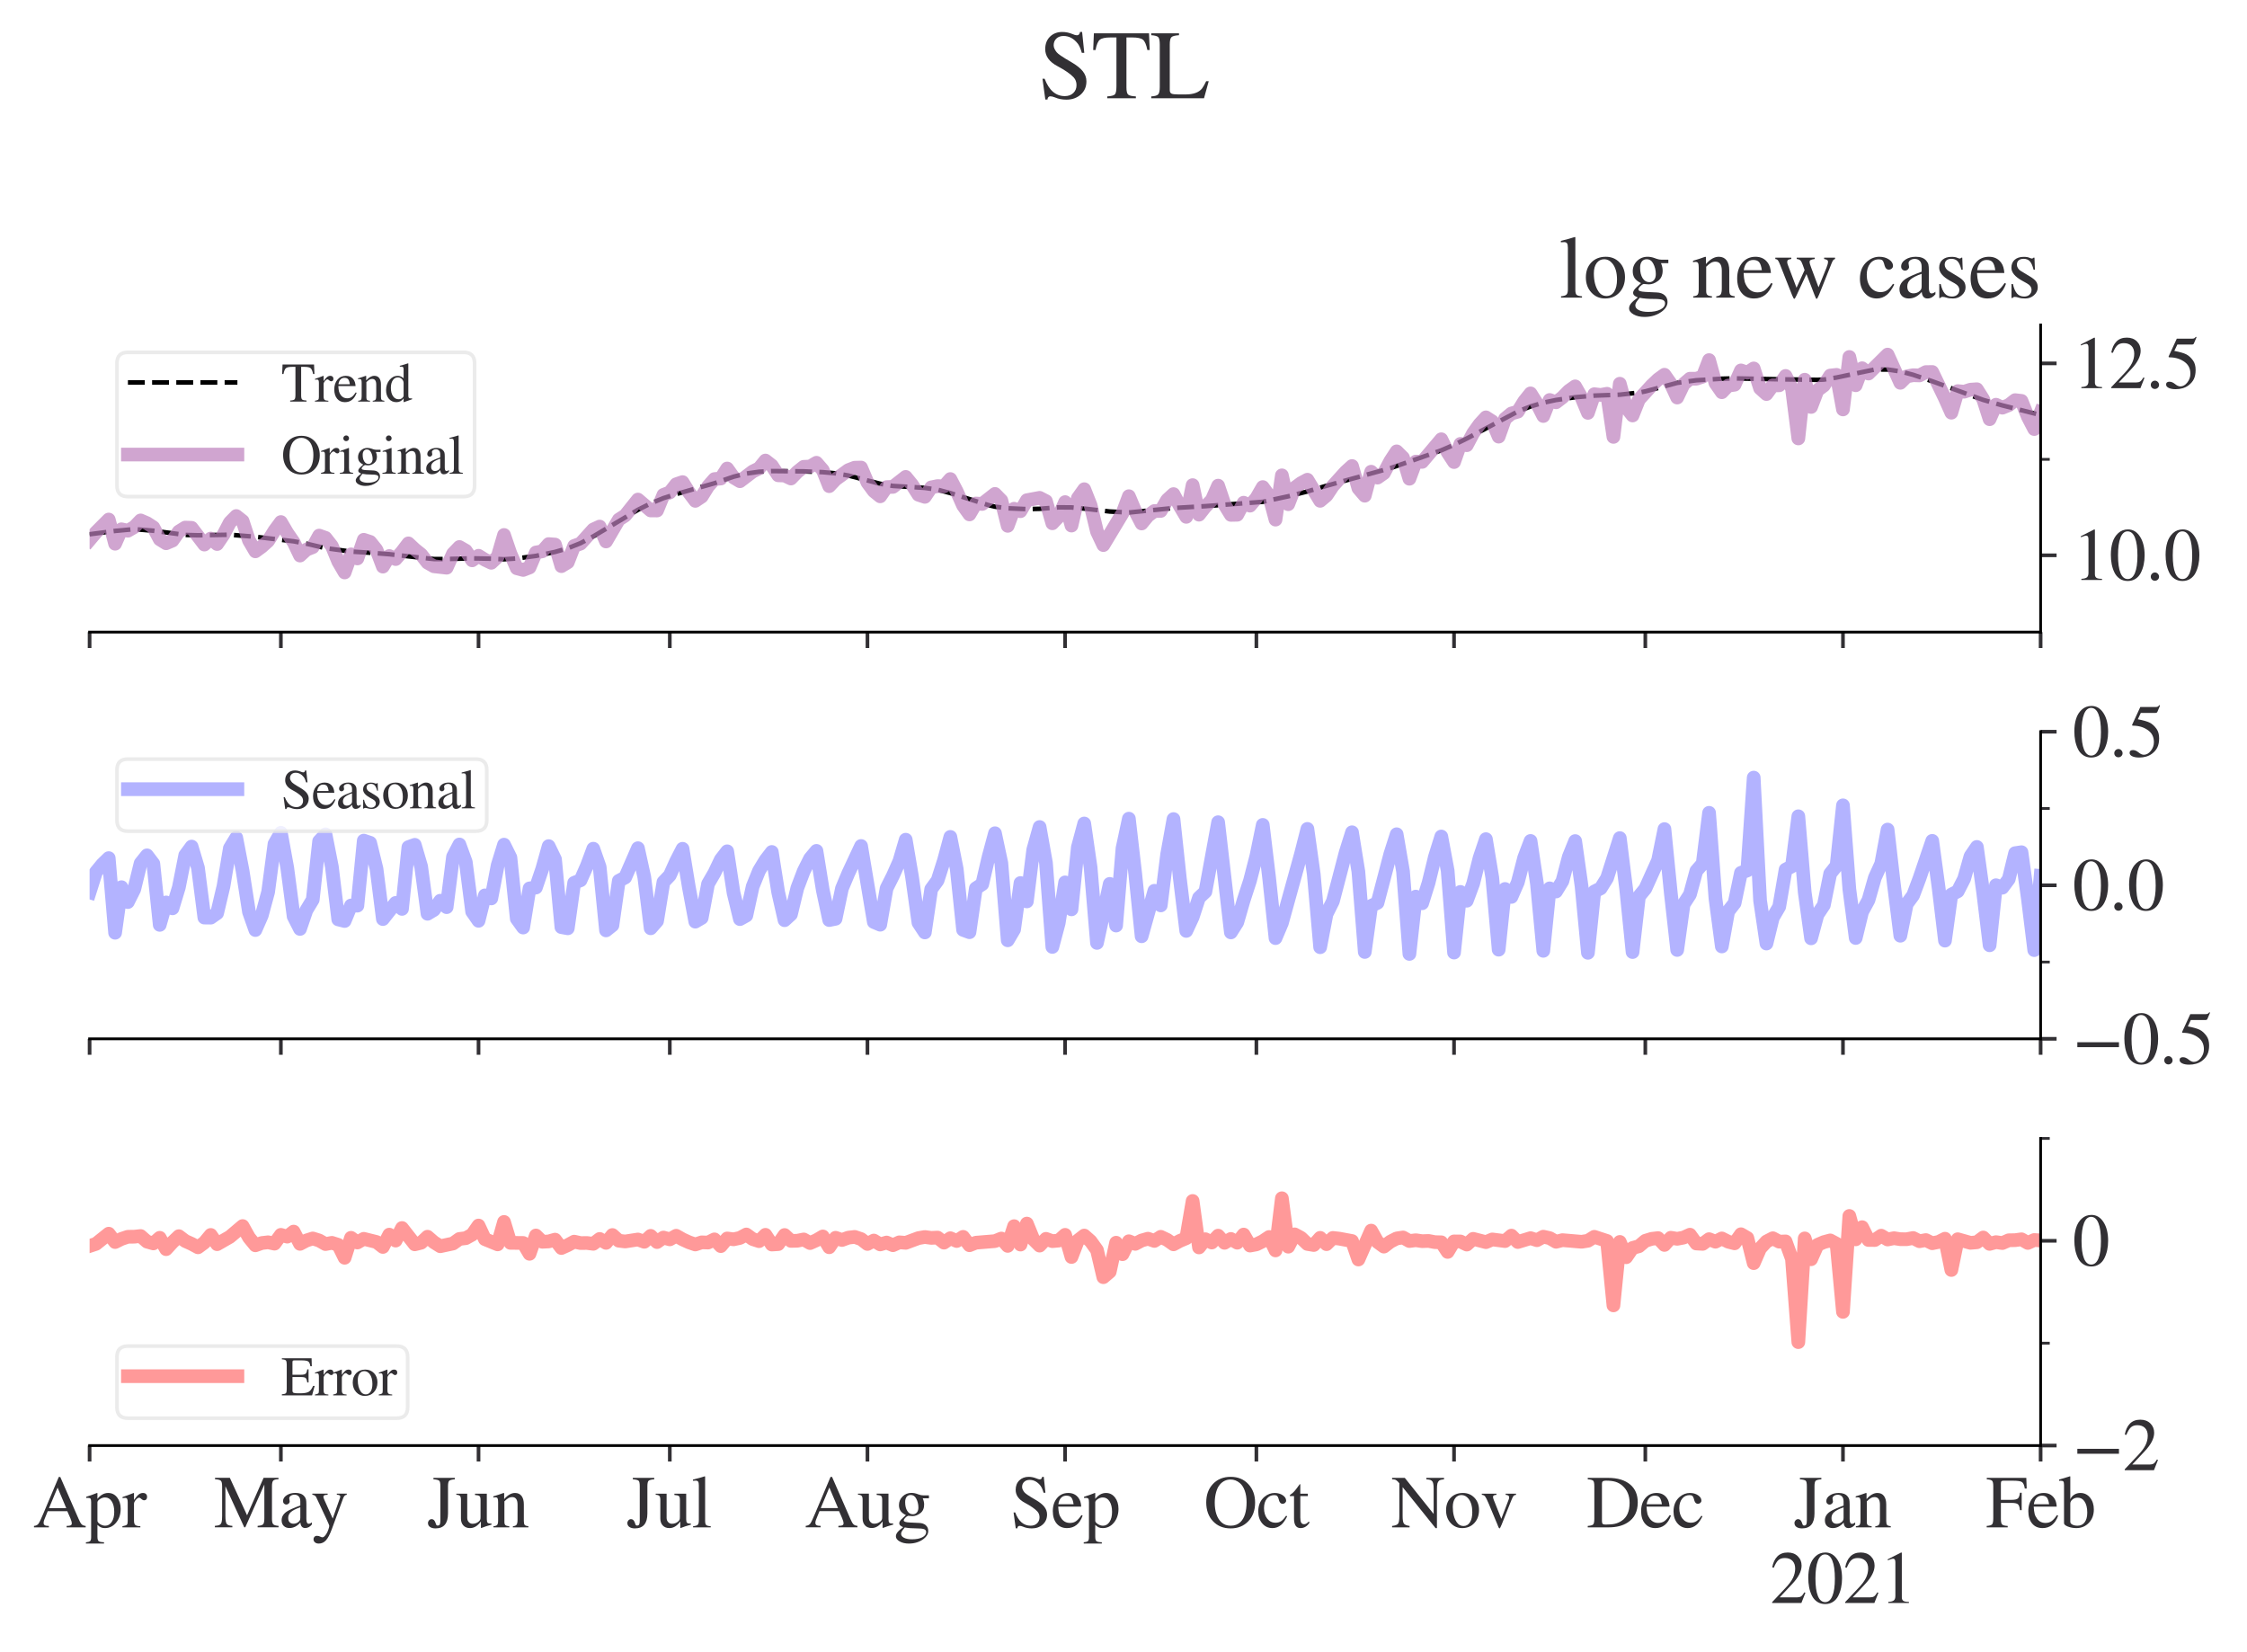 <?xml version="1.0" encoding="utf-8" standalone="no"?>
<!DOCTYPE svg PUBLIC "-//W3C//DTD SVG 1.1//EN"
  "http://www.w3.org/Graphics/SVG/1.1/DTD/svg11.dtd">
<svg xmlns:xlink="http://www.w3.org/1999/xlink" width="492.556pt" height="362.061pt" viewBox="0 0 492.556 362.061" xmlns="http://www.w3.org/2000/svg" version="1.1">
 <defs>
  <style type="text/css">*{stroke-linejoin: round; stroke-linecap: butt}</style>
 </defs>
 <g id="figure_1">
  <g id="patch_1">
   <path d="M 0 362.061 
L 492.556 362.061 
L 492.556 0 
L 0 0 
z
" style="fill: #ffffff"/>
  </g>
  <g id="axes_1">
   <g id="patch_2">
    <path d="M 19.64 138.559 
L 447.316 138.559 
L 447.316 71.235 
L 19.64 71.235 
z
" style="fill: #ffffff"/>
   </g>
   <g id="matplotlib.axis_1">
    <g id="xtick_1">
     <g id="line2d_1">
      <defs>
       <path id="mdd3a6f9a99" d="M 0 0 
L 0 3.5 
" style="stroke: #323034; stroke-width: 0.8"/>
      </defs>
      <g>
       <use xlink:href="#mdd3a6f9a99" x="19.64" y="138.559" style="fill: #323034; stroke: #323034; stroke-width: 0.8"/>
      </g>
     </g>
    </g>
    <g id="xtick_2">
     <g id="line2d_2">
      <g>
       <use xlink:href="#mdd3a6f9a99" x="61.569" y="138.559" style="fill: #323034; stroke: #323034; stroke-width: 0.8"/>
      </g>
     </g>
    </g>
    <g id="xtick_3">
     <g id="line2d_3">
      <g>
       <use xlink:href="#mdd3a6f9a99" x="104.896" y="138.559" style="fill: #323034; stroke: #323034; stroke-width: 0.8"/>
      </g>
     </g>
    </g>
    <g id="xtick_4">
     <g id="line2d_4">
      <g>
       <use xlink:href="#mdd3a6f9a99" x="146.825" y="138.559" style="fill: #323034; stroke: #323034; stroke-width: 0.8"/>
      </g>
     </g>
    </g>
    <g id="xtick_5">
     <g id="line2d_5">
      <g>
       <use xlink:href="#mdd3a6f9a99" x="190.151" y="138.559" style="fill: #323034; stroke: #323034; stroke-width: 0.8"/>
      </g>
     </g>
    </g>
    <g id="xtick_6">
     <g id="line2d_6">
      <g>
       <use xlink:href="#mdd3a6f9a99" x="233.478" y="138.559" style="fill: #323034; stroke: #323034; stroke-width: 0.8"/>
      </g>
     </g>
    </g>
    <g id="xtick_7">
     <g id="line2d_7">
      <g>
       <use xlink:href="#mdd3a6f9a99" x="275.407" y="138.559" style="fill: #323034; stroke: #323034; stroke-width: 0.8"/>
      </g>
     </g>
    </g>
    <g id="xtick_8">
     <g id="line2d_8">
      <g>
       <use xlink:href="#mdd3a6f9a99" x="318.734" y="138.559" style="fill: #323034; stroke: #323034; stroke-width: 0.8"/>
      </g>
     </g>
    </g>
    <g id="xtick_9">
     <g id="line2d_9">
      <g>
       <use xlink:href="#mdd3a6f9a99" x="360.663" y="138.559" style="fill: #323034; stroke: #323034; stroke-width: 0.8"/>
      </g>
     </g>
    </g>
    <g id="xtick_10">
     <g id="line2d_10">
      <g>
       <use xlink:href="#mdd3a6f9a99" x="403.99" y="138.559" style="fill: #323034; stroke: #323034; stroke-width: 0.8"/>
      </g>
     </g>
    </g>
    <g id="xtick_11">
     <g id="line2d_11">
      <g>
       <use xlink:href="#mdd3a6f9a99" x="447.316" y="138.559" style="fill: #323034; stroke: #323034; stroke-width: 0.8"/>
      </g>
     </g>
    </g>
   </g>
   <g id="matplotlib.axis_2">
    <g id="ytick_1">
     <g id="line2d_12">
      <defs>
       <path id="m6c49bfbe3c" d="M 0 0 
L 3.5 0 
" style="stroke: #323034; stroke-width: 0.8"/>
      </defs>
      <g>
       <use xlink:href="#m6c49bfbe3c" x="447.316" y="121.728" style="fill: #323034; stroke: #323034; stroke-width: 0.8"/>
      </g>
     </g>
     <g id="text_1">
      <!-- $\mathdefault{10.0}$ -->
      <g style="fill: #323034" transform="translate(454.316 127.192) scale(0.16 -0.16)">
       <defs>
        <path id="STIXGeneral-Regular-31" d="M 2522 0 
L 755 0 
L 755 96 
Q 1107 115 1235 227 
Q 1363 339 1363 608 
L 1363 3482 
Q 1363 3795 1171 3795 
Q 1082 3795 883 3718 
L 710 3654 
L 710 3744 
L 1856 4326 
L 1914 4307 
L 1914 486 
Q 1914 275 2042 185 
Q 2170 96 2522 96 
L 2522 0 
z
" transform="scale(0.016)"/>
        <path id="STIXGeneral-Regular-30" d="M 3046 2112 
Q 3046 1683 2963 1302 
Q 2880 922 2717 602 
Q 2554 282 2266 96 
Q 1978 -90 1600 -90 
Q 1210 -90 915 108 
Q 621 307 461 640 
Q 301 973 227 1350 
Q 154 1728 154 2150 
Q 154 2746 301 3222 
Q 448 3699 790 4012 
Q 1133 4326 1626 4326 
Q 2253 4326 2649 3712 
Q 3046 3098 3046 2112 
z
M 2432 2080 
Q 2432 3091 2217 3625 
Q 2003 4160 1587 4160 
Q 1190 4160 979 3622 
Q 768 3085 768 2106 
Q 768 1120 979 598 
Q 1190 77 1600 77 
Q 2003 77 2217 598 
Q 2432 1120 2432 2080 
z
" transform="scale(0.016)"/>
        <path id="STIXGeneral-Regular-2e" d="M 1158 275 
Q 1158 134 1052 32 
Q 947 -70 800 -70 
Q 653 -70 550 32 
Q 448 134 448 281 
Q 448 429 553 534 
Q 659 640 806 640 
Q 947 640 1052 531 
Q 1158 422 1158 275 
z
" transform="scale(0.016)"/>
       </defs>
       <use xlink:href="#STIXGeneral-Regular-31" transform="translate(0 0.406)"/>
       <use xlink:href="#STIXGeneral-Regular-30" transform="translate(50 0.406)"/>
       <use xlink:href="#STIXGeneral-Regular-2e" transform="translate(100 0.406)"/>
       <use xlink:href="#STIXGeneral-Regular-30" transform="translate(125 0.406)"/>
      </g>
     </g>
    </g>
    <g id="ytick_2">
     <g id="line2d_13">
      <g>
       <use xlink:href="#m6c49bfbe3c" x="447.316" y="79.651" style="fill: #323034; stroke: #323034; stroke-width: 0.8"/>
      </g>
     </g>
     <g id="text_2">
      <!-- $\mathdefault{12.5}$ -->
      <g style="fill: #323034" transform="translate(454.316 85.114) scale(0.16 -0.16)">
       <defs>
        <path id="STIXGeneral-Regular-32" d="M 3034 877 
L 2688 0 
L 186 0 
L 186 77 
L 1325 1286 
Q 1773 1754 1965 2144 
Q 2157 2534 2157 2950 
Q 2157 3379 1920 3616 
Q 1683 3853 1267 3853 
Q 922 3853 720 3673 
Q 518 3494 326 3021 
L 192 3053 
Q 301 3648 630 3987 
Q 960 4326 1523 4326 
Q 2054 4326 2380 4006 
Q 2707 3686 2707 3200 
Q 2707 2477 1888 1613 
L 832 486 
L 2330 486 
Q 2541 486 2665 569 
Q 2790 653 2944 915 
L 3034 877 
z
" transform="scale(0.016)"/>
        <path id="STIXGeneral-Regular-35" d="M 2803 4358 
L 2573 3814 
Q 2534 3731 2400 3731 
L 1158 3731 
L 902 3187 
Q 1606 3053 1920 2896 
Q 2234 2739 2502 2368 
Q 2726 2061 2726 1555 
Q 2726 1094 2576 780 
Q 2426 467 2099 224 
Q 1664 -90 1011 -90 
Q 646 -90 422 19 
Q 198 128 198 307 
Q 198 550 486 550 
Q 717 550 960 352 
Q 1210 147 1414 147 
Q 1747 147 2012 480 
Q 2278 813 2278 1229 
Q 2278 1843 1850 2189 
Q 1293 2637 486 2637 
Q 410 2637 410 2688 
L 416 2720 
L 1114 4237 
L 2438 4237 
Q 2547 4237 2608 4269 
Q 2669 4301 2746 4403 
L 2803 4358 
z
" transform="scale(0.016)"/>
       </defs>
       <use xlink:href="#STIXGeneral-Regular-31" transform="translate(0 0.203)"/>
       <use xlink:href="#STIXGeneral-Regular-32" transform="translate(50 0.203)"/>
       <use xlink:href="#STIXGeneral-Regular-2e" transform="translate(100 0.203)"/>
       <use xlink:href="#STIXGeneral-Regular-35" transform="translate(125 0.203)"/>
      </g>
     </g>
    </g>
    <g id="ytick_3">
     <g id="line2d_14">
      <defs>
       <path id="m2a890253e7" d="M 0 0 
L 2 0 
" style="stroke: #323034; stroke-width: 0.6"/>
      </defs>
      <g>
       <use xlink:href="#m2a890253e7" x="447.316" y="100.689" style="fill: #323034; stroke: #323034; stroke-width: 0.6"/>
      </g>
     </g>
    </g>
   </g>
   <g id="line2d_15">
    <path d="M 19.64 117.114 
L 25.231 116.381 
L 29.423 115.989 
L 33.616 116.341 
L 40.605 117.261 
L 43.4 117.337 
L 50.388 117.216 
L 55.979 117.664 
L 64.364 118.656 
L 67.16 119.174 
L 71.352 120.154 
L 76.943 120.907 
L 81.136 121.164 
L 85.329 121.485 
L 92.317 122.257 
L 95.112 122.543 
L 97.908 122.542 
L 103.498 122.395 
L 107.691 122.471 
L 110.486 122.598 
L 113.282 122.418 
L 117.474 121.857 
L 121.667 120.987 
L 124.463 120.186 
L 127.258 119.065 
L 130.053 117.578 
L 139.837 111.755 
L 142.632 110.35 
L 145.427 109.191 
L 148.222 108.306 
L 156.608 105.93 
L 160.801 104.491 
L 163.596 103.807 
L 166.392 103.41 
L 169.187 103.26 
L 176.175 103.325 
L 180.368 103.502 
L 183.163 103.756 
L 185.959 104.235 
L 190.151 105.313 
L 192.947 106.044 
L 195.742 106.522 
L 199.935 106.766 
L 202.73 106.95 
L 205.525 107.345 
L 208.321 108.086 
L 216.707 110.731 
L 218.104 111.065 
L 220.899 111.417 
L 225.092 111.598 
L 227.888 111.533 
L 232.081 111.209 
L 234.876 111.231 
L 237.671 111.487 
L 243.262 112.125 
L 247.455 112.35 
L 257.238 111.361 
L 264.226 110.954 
L 276.805 110.005 
L 282.395 108.791 
L 286.588 107.729 
L 290.781 106.486 
L 304.758 102.631 
L 311.746 100.2 
L 315.939 98.714 
L 318.734 97.502 
L 321.529 96.126 
L 332.71 90.201 
L 335.506 89.097 
L 338.301 88.273 
L 341.096 87.681 
L 345.289 87.079 
L 349.482 86.719 
L 355.072 86.516 
L 359.265 86.059 
L 360.663 85.794 
L 367.651 83.928 
L 371.844 83.358 
L 377.435 83.018 
L 380.23 82.942 
L 390.013 83.145 
L 398.399 83.264 
L 399.797 83.206 
L 402.592 82.752 
L 410.978 80.988 
L 413.773 81.001 
L 416.568 81.416 
L 419.364 82.156 
L 423.557 83.574 
L 434.738 87.664 
L 438.931 88.867 
L 447.316 90.977 
L 447.316 90.977 
" clip-path="url(#p2912bdeeb7)" style="fill: none; stroke-dasharray: 3.7,1.6; stroke-dashoffset: 0; stroke: #000000"/>
   </g>
   <g id="line2d_16">
    <path d="M 19.64 118.345 
L 21.038 116.688 
L 23.833 113.886 
L 25.231 119.187 
L 26.628 116.022 
L 28.026 116.34 
L 29.423 115.537 
L 30.821 114.079 
L 32.219 114.685 
L 33.616 115.59 
L 35.014 118.213 
L 36.412 119.087 
L 37.809 118.495 
L 39.207 116.51 
L 40.605 115.647 
L 42.002 115.702 
L 44.797 119.374 
L 46.195 118.057 
L 47.593 119.254 
L 48.99 117.197 
L 50.388 114.533 
L 51.786 113.117 
L 53.183 114.221 
L 54.581 118.468 
L 55.979 120.857 
L 57.376 119.832 
L 58.774 118.581 
L 60.171 116.329 
L 61.569 114.436 
L 62.967 116.826 
L 64.364 118.846 
L 65.762 121.778 
L 67.16 120.491 
L 68.557 119.931 
L 69.955 117.406 
L 71.352 117.902 
L 72.75 119.686 
L 74.148 123.088 
L 75.545 125.484 
L 76.943 121.521 
L 78.341 122.416 
L 79.738 118.325 
L 81.136 118.784 
L 82.534 120.525 
L 83.931 124.204 
L 85.329 121.881 
L 86.726 122.55 
L 88.124 120.949 
L 89.522 119.111 
L 90.919 120.426 
L 92.317 121.545 
L 93.715 123.327 
L 95.112 124.128 
L 97.908 124.444 
L 99.305 121.361 
L 100.703 119.904 
L 102.1 120.712 
L 103.498 122.827 
L 104.896 121.827 
L 106.293 122.7 
L 107.691 123.364 
L 109.089 122.045 
L 110.486 117.269 
L 111.884 121.358 
L 113.282 124.56 
L 114.679 124.934 
L 116.077 124.39 
L 117.474 121.109 
L 118.872 120.853 
L 120.27 119.268 
L 121.667 119.374 
L 123.065 124.101 
L 124.463 123.254 
L 125.86 119.675 
L 127.258 119.162 
L 130.053 116.066 
L 131.451 115.429 
L 132.848 118.693 
L 135.644 113.905 
L 137.041 113.003 
L 139.837 109.507 
L 142.632 111.895 
L 144.03 111.9 
L 145.427 108.482 
L 146.825 107.939 
L 148.222 106.156 
L 149.62 105.68 
L 151.018 107.928 
L 152.415 109.791 
L 153.813 108.859 
L 155.211 106.609 
L 156.608 105.015 
L 158.006 104.893 
L 159.404 102.699 
L 160.801 104.661 
L 162.199 105.489 
L 164.994 103.359 
L 166.392 102.671 
L 167.789 100.953 
L 169.187 102.047 
L 170.585 104.188 
L 171.982 104.235 
L 173.38 104.893 
L 174.777 103.443 
L 176.175 102.33 
L 177.573 102.266 
L 178.97 101.44 
L 180.368 103.061 
L 181.766 106.568 
L 183.163 105.093 
L 185.959 103.059 
L 187.356 102.522 
L 188.754 102.488 
L 190.151 105.776 
L 191.549 107.665 
L 192.947 108.799 
L 194.344 106.776 
L 195.742 106.722 
L 198.537 104.54 
L 199.935 106.253 
L 201.333 108.45 
L 202.73 108.91 
L 204.128 106.837 
L 205.525 106.549 
L 206.923 106.616 
L 208.321 105.009 
L 209.718 107.682 
L 211.116 110.81 
L 212.514 112.762 
L 213.911 110.378 
L 215.309 110.464 
L 218.104 108.265 
L 219.502 109.694 
L 220.899 115.268 
L 222.297 111.517 
L 223.695 112.056 
L 225.092 109.649 
L 227.888 109.129 
L 229.285 109.851 
L 230.683 114.707 
L 232.081 113.233 
L 233.478 110.063 
L 234.876 115.21 
L 236.273 109.189 
L 237.671 107.238 
L 239.069 110.764 
L 240.466 116.529 
L 241.864 119.486 
L 246.057 112.523 
L 247.455 108.77 
L 248.852 112.068 
L 250.25 114.75 
L 251.647 113.05 
L 253.045 112.019 
L 254.443 111.997 
L 255.84 109.588 
L 257.238 108.309 
L 258.636 110.941 
L 260.033 113.294 
L 261.431 106.341 
L 262.828 112.821 
L 264.226 111.047 
L 265.624 109.628 
L 267.021 106.455 
L 268.419 110.589 
L 269.817 112.863 
L 271.214 112.835 
L 272.612 110.198 
L 274.01 110.842 
L 275.407 109.182 
L 276.805 106.767 
L 278.202 108.695 
L 279.6 113.903 
L 280.998 104.198 
L 282.395 110.523 
L 283.793 106.944 
L 285.191 105.909 
L 286.588 105.156 
L 289.384 109.785 
L 290.781 108.612 
L 292.179 106.513 
L 294.974 103.423 
L 296.372 102.156 
L 297.769 107.026 
L 299.167 108.659 
L 300.565 103.401 
L 301.962 104.696 
L 303.36 103.713 
L 304.758 101.077 
L 306.155 98.941 
L 307.553 100.321 
L 308.95 104.942 
L 310.348 101.188 
L 311.746 101.244 
L 315.939 96.286 
L 317.336 99.157 
L 318.734 101.288 
L 320.132 97.304 
L 321.529 97.592 
L 322.927 94.957 
L 324.324 93.007 
L 325.722 91.487 
L 327.12 92.383 
L 328.517 95.714 
L 329.915 91.791 
L 331.313 90.639 
L 332.71 90.239 
L 334.108 87.974 
L 335.506 86.232 
L 336.903 88.455 
L 338.301 91.19 
L 339.698 87.677 
L 341.096 88.183 
L 342.494 87.109 
L 343.891 85.683 
L 345.289 84.694 
L 346.687 87.143 
L 348.084 90.506 
L 349.482 86.406 
L 350.88 86.572 
L 352.277 86.316 
L 353.675 95.768 
L 355.072 84.113 
L 356.47 89.282 
L 357.868 91.074 
L 359.265 87.567 
L 362.061 84.499 
L 363.458 83.167 
L 364.856 82.146 
L 366.253 84.124 
L 367.651 87.144 
L 369.049 84.221 
L 370.446 83.015 
L 371.844 83.015 
L 373.242 82.561 
L 374.639 78.934 
L 376.037 83.975 
L 377.435 85.981 
L 378.832 84.523 
L 380.23 84.334 
L 381.627 81.194 
L 383.025 81.69 
L 384.423 80.762 
L 385.82 85.119 
L 387.218 86.379 
L 388.616 84.47 
L 390.013 84.46 
L 391.411 82.41 
L 392.809 85.153 
L 394.206 96.108 
L 395.604 83.235 
L 397.001 89.207 
L 398.399 85.549 
L 399.797 84.511 
L 401.194 82.322 
L 402.592 82.171 
L 403.99 89.751 
L 405.387 78.251 
L 406.785 84.449 
L 408.183 80.719 
L 409.58 81.882 
L 413.773 77.73 
L 416.568 83.914 
L 417.966 82.517 
L 419.364 82.247 
L 420.761 82.295 
L 422.159 81.563 
L 423.557 81.539 
L 426.352 87.324 
L 427.749 90.465 
L 429.147 85.734 
L 430.545 85.865 
L 431.942 85.418 
L 433.34 85.323 
L 434.738 87.541 
L 436.135 91.89 
L 437.533 88.718 
L 438.931 89.368 
L 440.328 88.804 
L 441.726 87.716 
L 443.123 87.875 
L 444.521 91.363 
L 445.919 94.053 
L 447.316 90.409 
L 447.316 90.409 
" clip-path="url(#p2912bdeeb7)" style="fill: none; stroke: #bc80bd; stroke-opacity: 0.7; stroke-width: 3; stroke-linecap: square"/>
   </g>
   <g id="patch_3">
    <path d="M 447.316 138.559 
L 447.316 71.235 
" style="fill: none; stroke: #000000; stroke-width: 0.6; stroke-linejoin: miter; stroke-linecap: square"/>
   </g>
   <g id="patch_4">
    <path d="M 19.64 138.559 
L 447.316 138.559 
" style="fill: none; stroke: #000000; stroke-width: 0.6; stroke-linejoin: miter; stroke-linecap: square"/>
   </g>
   <g id="text_3">
    <!-- log new cases -->
    <g style="fill: #323034" transform="translate(341.783 65.235) scale(0.19 -0.19)">
     <defs>
      <path id="STIXGeneral-Regular-6c" d="M 1645 0 
L 134 0 
L 134 96 
Q 435 122 531 221 
Q 627 320 627 589 
L 627 3590 
Q 627 3821 569 3910 
Q 512 4000 358 4000 
Q 224 4000 122 3987 
L 122 4090 
Q 730 4237 1133 4371 
L 1165 4346 
L 1165 557 
Q 1165 288 1254 201 
Q 1344 115 1645 96 
L 1645 0 
z
" transform="scale(0.016)"/>
      <path id="STIXGeneral-Regular-6f" d="M 3008 1478 
Q 3008 806 2608 371 
Q 2208 -64 1568 -64 
Q 979 -64 582 368 
Q 186 800 186 1459 
Q 186 2125 582 2534 
Q 979 2944 1626 2944 
Q 2221 2944 2614 2537 
Q 3008 2131 3008 1478 
z
M 2432 1306 
Q 2432 2035 2112 2445 
Q 1856 2765 1504 2765 
Q 1171 2765 966 2493 
Q 762 2221 762 1747 
Q 762 928 1101 435 
Q 1318 115 1677 115 
Q 2029 115 2230 432 
Q 2432 749 2432 1306 
z
" transform="scale(0.016)"/>
      <path id="STIXGeneral-Regular-67" d="M 3008 2483 
L 2477 2483 
Q 2598 2208 2598 1946 
Q 2598 1453 2265 1203 
Q 1933 954 1600 954 
Q 1530 954 1357 973 
L 1235 986 
Q 1107 947 979 812 
Q 851 678 851 582 
Q 851 435 1350 410 
L 2176 371 
Q 2528 358 2739 172 
Q 2950 -13 2950 -314 
Q 2950 -685 2566 -986 
Q 2035 -1395 1286 -1395 
Q 826 -1395 502 -1212 
Q 179 -1030 179 -774 
Q 179 -595 320 -419 
Q 461 -243 806 6 
Q 602 102 534 172 
Q 467 243 467 346 
Q 467 531 762 787 
Q 909 915 1037 1043 
Q 717 1203 579 1401 
Q 442 1600 442 1901 
Q 442 2336 752 2640 
Q 1062 2944 1510 2944 
Q 1766 2944 2022 2848 
L 2163 2797 
Q 2349 2733 2515 2733 
L 3008 2733 
L 3008 2483 
z
M 973 2163 
L 973 2144 
Q 973 1683 1155 1398 
Q 1338 1114 1632 1114 
Q 1850 1114 1978 1270 
Q 2106 1427 2106 1690 
Q 2106 2112 1914 2464 
Q 1754 2765 1446 2765 
Q 1222 2765 1097 2605 
Q 973 2445 973 2163 
z
M 2771 -410 
Q 2771 -230 2595 -163 
Q 2419 -96 1978 -96 
Q 1344 -96 941 -13 
Q 749 -243 688 -348 
Q 627 -454 627 -563 
Q 627 -774 880 -902 
Q 1133 -1030 1555 -1030 
Q 2099 -1030 2435 -860 
Q 2771 -691 2771 -410 
z
" transform="scale(0.016)"/>
      <path id="STIXGeneral-Regular-20" transform="scale(0.016)"/>
      <path id="STIXGeneral-Regular-6e" d="M 3104 0 
L 1773 0 
L 1779 96 
Q 2016 115 2096 233 
Q 2176 352 2176 672 
L 2176 1946 
Q 2176 2592 1709 2592 
Q 1549 2592 1408 2515 
Q 1267 2438 1050 2227 
L 1050 461 
Q 1050 269 1136 192 
Q 1222 115 1466 96 
L 1466 0 
L 115 0 
L 115 96 
Q 358 115 435 214 
Q 512 314 512 602 
L 512 2157 
Q 512 2394 467 2483 
Q 422 2573 288 2573 
Q 160 2573 102 2547 
L 102 2656 
Q 550 2784 979 2944 
L 1030 2925 
L 1030 2426 
L 1037 2426 
Q 1491 2944 1958 2944 
Q 2323 2944 2518 2688 
Q 2714 2432 2714 1958 
L 2714 544 
Q 2714 288 2790 205 
Q 2867 122 3104 96 
L 3104 0 
z
" transform="scale(0.016)"/>
      <path id="STIXGeneral-Regular-65" d="M 2611 1050 
L 2714 1005 
Q 2330 -64 1376 -64 
Q 813 -64 486 329 
Q 160 723 160 1389 
Q 160 2074 525 2509 
Q 890 2944 1485 2944 
Q 2061 2944 2374 2502 
Q 2560 2246 2592 1773 
L 621 1773 
Q 646 1370 700 1158 
Q 755 947 915 730 
Q 1184 378 1626 378 
Q 1939 378 2153 531 
Q 2368 685 2611 1050 
z
M 634 1978 
L 1939 1978 
Q 1882 2381 1750 2547 
Q 1619 2714 1312 2714 
Q 1043 2714 864 2525 
Q 685 2336 634 1978 
z
" transform="scale(0.016)"/>
      <path id="STIXGeneral-Regular-77" d="M 4442 2880 
L 4442 2784 
Q 4346 2752 4301 2691 
Q 4256 2630 4179 2438 
L 3296 224 
Q 3168 -90 3117 -90 
Q 3085 -90 3062 -48 
Q 3040 -6 2963 186 
L 2381 1696 
L 1664 160 
Q 1549 -90 1504 -90 
Q 1446 -90 1338 192 
L 474 2381 
Q 378 2630 314 2700 
Q 250 2771 134 2784 
L 134 2880 
L 1286 2880 
L 1286 2784 
Q 1120 2765 1056 2720 
Q 992 2675 992 2573 
Q 992 2477 1030 2381 
L 1664 710 
L 2246 1984 
L 2118 2342 
Q 2029 2598 1942 2681 
Q 1856 2765 1677 2784 
L 1677 2880 
L 2976 2880 
L 2976 2784 
Q 2752 2752 2678 2707 
Q 2605 2662 2605 2560 
Q 2605 2458 2714 2176 
L 3251 742 
L 3827 2163 
Q 3936 2432 3936 2592 
Q 3936 2669 3875 2710 
Q 3814 2752 3654 2784 
L 3654 2880 
L 4442 2880 
z
" transform="scale(0.016)"/>
      <path id="STIXGeneral-Regular-63" d="M 2547 998 
L 2637 941 
Q 2362 403 2112 205 
Q 1786 -64 1376 -64 
Q 845 -64 502 336 
Q 160 736 160 1357 
Q 160 2170 698 2618 
Q 1094 2944 1562 2944 
Q 1965 2944 2256 2749 
Q 2547 2554 2547 2285 
Q 2547 2176 2457 2096 
Q 2368 2016 2246 2016 
Q 2022 2016 1939 2310 
L 1901 2451 
Q 1850 2630 1773 2694 
Q 1696 2758 1523 2758 
Q 1133 2758 893 2451 
Q 653 2144 653 1645 
Q 653 1094 928 745 
Q 1203 397 1645 397 
Q 1920 397 2118 528 
Q 2317 659 2547 998 
z
" transform="scale(0.016)"/>
      <path id="STIXGeneral-Regular-61" d="M 2829 422 
L 2829 243 
Q 2586 -64 2253 -64 
Q 1888 -64 1843 403 
L 1837 403 
Q 1427 -64 909 -64 
Q 608 -64 422 112 
Q 237 288 237 602 
Q 237 1050 685 1350 
Q 992 1555 1837 1869 
L 1837 2214 
Q 1837 2502 1699 2646 
Q 1562 2790 1338 2790 
Q 1146 2790 1018 2697 
Q 890 2605 890 2477 
Q 890 2419 909 2348 
Q 928 2278 928 2208 
Q 928 2112 841 2029 
Q 755 1946 634 1946 
Q 525 1946 441 2029 
Q 358 2112 358 2240 
Q 358 2547 685 2752 
Q 986 2944 1421 2944 
Q 1939 2944 2176 2656 
Q 2291 2522 2323 2384 
Q 2355 2246 2355 1946 
L 2355 723 
Q 2355 301 2554 301 
Q 2682 301 2829 422 
z
M 1837 813 
L 1837 1715 
Q 1248 1510 1018 1293 
Q 800 1094 800 800 
Q 800 557 921 432 
Q 1043 307 1242 307 
Q 1453 307 1613 410 
Q 1747 506 1792 589 
Q 1837 672 1837 813 
z
" transform="scale(0.016)"/>
      <path id="STIXGeneral-Regular-73" d="M 998 1926 
L 1664 1523 
Q 1984 1331 2105 1164 
Q 2227 998 2227 736 
Q 2227 416 1961 176 
Q 1696 -64 1331 -64 
Q 1030 -64 864 -6 
Q 691 51 570 51 
Q 461 51 416 -26 
L 333 -26 
L 333 979 
L 435 979 
Q 538 512 730 294 
Q 922 77 1248 77 
Q 1485 77 1632 211 
Q 1779 346 1779 550 
Q 1779 845 1440 1030 
L 1094 1222 
Q 326 1651 326 2150 
Q 326 2522 566 2730 
Q 806 2938 1210 2938 
Q 1491 2938 1638 2867 
Q 1754 2816 1818 2816 
Q 1862 2816 1920 2880 
L 1990 2880 
L 2022 2010 
L 1926 2010 
Q 1818 2445 1654 2621 
Q 1491 2797 1203 2797 
Q 986 2797 854 2688 
Q 723 2579 723 2362 
Q 723 2253 796 2128 
Q 870 2003 998 1926 
z
" transform="scale(0.016)"/>
     </defs>
     <use xlink:href="#STIXGeneral-Regular-6c"/>
     <use xlink:href="#STIXGeneral-Regular-6f" x="27.8"/>
     <use xlink:href="#STIXGeneral-Regular-67" x="77.8"/>
     <use xlink:href="#STIXGeneral-Regular-20" x="127.8"/>
     <use xlink:href="#STIXGeneral-Regular-6e" x="152.8"/>
     <use xlink:href="#STIXGeneral-Regular-65" x="202.8"/>
     <use xlink:href="#STIXGeneral-Regular-77" x="247.2"/>
     <use xlink:href="#STIXGeneral-Regular-20" x="319.4"/>
     <use xlink:href="#STIXGeneral-Regular-63" x="344.4"/>
     <use xlink:href="#STIXGeneral-Regular-61" x="388.8"/>
     <use xlink:href="#STIXGeneral-Regular-73" x="433.2"/>
     <use xlink:href="#STIXGeneral-Regular-65" x="472.1"/>
     <use xlink:href="#STIXGeneral-Regular-73" x="516.5"/>
    </g>
   </g>
   <g id="legend_1">
    <g id="patch_5">
     <path d="M 28.04 108.855 
L 101.636 108.855 
Q 104.036 108.855 104.036 106.455 
L 104.036 79.635 
Q 104.036 77.235 101.636 77.235 
L 28.04 77.235 
Q 25.64 77.235 25.64 79.635 
L 25.64 106.455 
Q 25.64 108.855 28.04 108.855 
z
" style="fill: #ffffff; opacity: 0.8; stroke: #e6e6e6; stroke-width: 0.8; stroke-linejoin: miter"/>
    </g>
    <g id="line2d_17">
     <path d="M 28.04 83.835 
L 40.04 83.835 
L 52.04 83.835 
" style="fill: none; stroke-dasharray: 3.7,1.6; stroke-dashoffset: 0; stroke: #000000"/>
    </g>
    <g id="text_4">
     <!-- Trend -->
     <g style="fill: #323034" transform="translate(61.64 88.035) scale(0.12 -0.12)">
      <defs>
       <path id="STIXGeneral-Regular-54" d="M 3795 3149 
L 3642 3149 
Q 3539 3674 3353 3821 
Q 3168 3968 2656 3968 
L 2278 3968 
L 2278 710 
Q 2278 346 2387 243 
Q 2496 141 2893 122 
L 2893 0 
L 1024 0 
L 1024 122 
Q 1427 147 1526 256 
Q 1626 365 1626 787 
L 1626 3968 
L 1242 3968 
Q 723 3968 540 3817 
Q 358 3667 262 3149 
L 109 3149 
L 154 4237 
L 3750 4237 
L 3795 3149 
z
" transform="scale(0.016)"/>
       <path id="STIXGeneral-Regular-72" d="M 1024 2931 
L 1024 2342 
Q 1267 2688 1430 2816 
Q 1594 2944 1792 2944 
Q 1958 2944 2051 2854 
Q 2144 2765 2144 2605 
Q 2144 2470 2077 2393 
Q 2010 2317 1894 2317 
Q 1773 2317 1638 2445 
Q 1536 2541 1472 2541 
Q 1338 2541 1181 2355 
Q 1024 2170 1024 2016 
L 1024 576 
Q 1024 301 1133 205 
Q 1242 109 1568 96 
L 1568 0 
L 32 0 
L 32 96 
Q 339 154 412 224 
Q 486 294 486 538 
L 486 2138 
Q 486 2349 438 2435 
Q 390 2522 269 2522 
Q 166 2522 45 2496 
L 45 2598 
Q 448 2726 992 2944 
L 1024 2931 
z
" transform="scale(0.016)"/>
       <path id="STIXGeneral-Regular-64" d="M 3142 269 
L 2202 -64 
L 2176 -45 
L 2176 365 
Q 1869 -64 1357 -64 
Q 826 -64 499 317 
Q 173 698 173 1312 
Q 173 1990 563 2467 
Q 954 2944 1504 2944 
Q 1850 2944 2176 2669 
L 2176 3667 
Q 2176 3866 2118 3930 
Q 2061 3994 1882 3994 
Q 1792 3994 1741 3987 
L 1741 4090 
Q 2323 4243 2682 4371 
L 2714 4358 
L 2714 730 
Q 2714 506 2768 435 
Q 2822 365 2995 365 
Q 3034 365 3142 371 
L 3142 269 
z
M 2176 653 
L 2176 2125 
Q 2176 2381 1981 2573 
Q 1786 2765 1523 2765 
Q 1158 2765 940 2438 
Q 723 2112 723 1568 
Q 723 979 963 624 
Q 1203 269 1606 269 
Q 1907 269 2080 474 
Q 2176 582 2176 653 
z
" transform="scale(0.016)"/>
      </defs>
      <use xlink:href="#STIXGeneral-Regular-54"/>
      <use xlink:href="#STIXGeneral-Regular-72" x="61.1"/>
      <use xlink:href="#STIXGeneral-Regular-65" x="94.4"/>
      <use xlink:href="#STIXGeneral-Regular-6e" x="138.8"/>
      <use xlink:href="#STIXGeneral-Regular-64" x="188.8"/>
     </g>
    </g>
    <g id="line2d_18">
     <path d="M 28.04 99.639 
L 40.04 99.639 
L 52.04 99.639 
" style="fill: none; stroke: #bc80bd; stroke-opacity: 0.7; stroke-width: 3; stroke-linecap: square"/>
    </g>
    <g id="text_5">
     <!-- Original -->
     <g style="fill: #323034" transform="translate(61.64 103.839) scale(0.12 -0.12)">
      <defs>
       <path id="STIXGeneral-Regular-4f" d="M 4403 2118 
Q 4403 1133 3820 521 
Q 3238 -90 2310 -90 
Q 1376 -90 797 524 
Q 218 1139 218 2138 
Q 218 3110 797 3718 
Q 1376 4326 2310 4326 
Q 3245 4326 3824 3702 
Q 4403 3078 4403 2118 
z
M 3674 2157 
Q 3674 2701 3520 3133 
Q 3366 3565 3091 3795 
Q 2733 4096 2304 4096 
Q 1760 4096 1389 3667 
Q 1184 3437 1065 3011 
Q 947 2586 947 2125 
Q 947 960 1523 429 
Q 1837 141 2317 141 
Q 2816 141 3142 448 
Q 3674 960 3674 2157 
z
" transform="scale(0.016)"/>
       <path id="STIXGeneral-Regular-69" d="M 1152 4045 
Q 1152 3904 1056 3811 
Q 960 3718 819 3718 
Q 685 3718 592 3811 
Q 499 3904 499 4045 
Q 499 4179 595 4275 
Q 691 4371 826 4371 
Q 966 4371 1059 4275 
Q 1152 4179 1152 4045 
z
M 1619 0 
L 102 0 
L 102 96 
Q 435 115 521 211 
Q 608 307 608 666 
L 608 2118 
Q 608 2342 563 2432 
Q 518 2522 397 2522 
Q 243 2522 128 2490 
L 128 2592 
L 1120 2944 
L 1146 2918 
L 1146 672 
Q 1146 314 1226 218 
Q 1306 122 1619 96 
L 1619 0 
z
" transform="scale(0.016)"/>
      </defs>
      <use xlink:href="#STIXGeneral-Regular-4f"/>
      <use xlink:href="#STIXGeneral-Regular-72" x="72.2"/>
      <use xlink:href="#STIXGeneral-Regular-69" x="105.5"/>
      <use xlink:href="#STIXGeneral-Regular-67" x="133.3"/>
      <use xlink:href="#STIXGeneral-Regular-69" x="183.3"/>
      <use xlink:href="#STIXGeneral-Regular-6e" x="211.1"/>
      <use xlink:href="#STIXGeneral-Regular-61" x="261.1"/>
      <use xlink:href="#STIXGeneral-Regular-6c" x="305.5"/>
     </g>
    </g>
   </g>
  </g>
  <g id="axes_2">
   <g id="patch_6">
    <path d="M 19.64 227.717 
L 447.316 227.717 
L 447.316 160.393 
L 19.64 160.393 
z
" style="fill: #ffffff"/>
   </g>
   <g id="matplotlib.axis_3">
    <g id="xtick_12">
     <g id="line2d_19">
      <g>
       <use xlink:href="#mdd3a6f9a99" x="19.64" y="227.717" style="fill: #323034; stroke: #323034; stroke-width: 0.8"/>
      </g>
     </g>
    </g>
    <g id="xtick_13">
     <g id="line2d_20">
      <g>
       <use xlink:href="#mdd3a6f9a99" x="61.569" y="227.717" style="fill: #323034; stroke: #323034; stroke-width: 0.8"/>
      </g>
     </g>
    </g>
    <g id="xtick_14">
     <g id="line2d_21">
      <g>
       <use xlink:href="#mdd3a6f9a99" x="104.896" y="227.717" style="fill: #323034; stroke: #323034; stroke-width: 0.8"/>
      </g>
     </g>
    </g>
    <g id="xtick_15">
     <g id="line2d_22">
      <g>
       <use xlink:href="#mdd3a6f9a99" x="146.825" y="227.717" style="fill: #323034; stroke: #323034; stroke-width: 0.8"/>
      </g>
     </g>
    </g>
    <g id="xtick_16">
     <g id="line2d_23">
      <g>
       <use xlink:href="#mdd3a6f9a99" x="190.151" y="227.717" style="fill: #323034; stroke: #323034; stroke-width: 0.8"/>
      </g>
     </g>
    </g>
    <g id="xtick_17">
     <g id="line2d_24">
      <g>
       <use xlink:href="#mdd3a6f9a99" x="233.478" y="227.717" style="fill: #323034; stroke: #323034; stroke-width: 0.8"/>
      </g>
     </g>
    </g>
    <g id="xtick_18">
     <g id="line2d_25">
      <g>
       <use xlink:href="#mdd3a6f9a99" x="275.407" y="227.717" style="fill: #323034; stroke: #323034; stroke-width: 0.8"/>
      </g>
     </g>
    </g>
    <g id="xtick_19">
     <g id="line2d_26">
      <g>
       <use xlink:href="#mdd3a6f9a99" x="318.734" y="227.717" style="fill: #323034; stroke: #323034; stroke-width: 0.8"/>
      </g>
     </g>
    </g>
    <g id="xtick_20">
     <g id="line2d_27">
      <g>
       <use xlink:href="#mdd3a6f9a99" x="360.663" y="227.717" style="fill: #323034; stroke: #323034; stroke-width: 0.8"/>
      </g>
     </g>
    </g>
    <g id="xtick_21">
     <g id="line2d_28">
      <g>
       <use xlink:href="#mdd3a6f9a99" x="403.99" y="227.717" style="fill: #323034; stroke: #323034; stroke-width: 0.8"/>
      </g>
     </g>
    </g>
    <g id="xtick_22">
     <g id="line2d_29">
      <g>
       <use xlink:href="#mdd3a6f9a99" x="447.316" y="227.717" style="fill: #323034; stroke: #323034; stroke-width: 0.8"/>
      </g>
     </g>
    </g>
   </g>
   <g id="matplotlib.axis_4">
    <g id="ytick_4">
     <g id="line2d_30">
      <g>
       <use xlink:href="#m6c49bfbe3c" x="447.316" y="227.717" style="fill: #323034; stroke: #323034; stroke-width: 0.8"/>
      </g>
     </g>
     <g id="text_6">
      <!-- $\mathdefault{−0.5}$ -->
      <g style="fill: #323034" transform="translate(454.316 233.181) scale(0.16 -0.16)">
       <defs>
        <path id="STIXGeneral-Regular-2212" d="M 3974 1408 
L 410 1408 
L 410 1830 
L 3974 1830 
L 3974 1408 
z
" transform="scale(0.016)"/>
       </defs>
       <use xlink:href="#STIXGeneral-Regular-2212" transform="translate(0 0.203)"/>
       <use xlink:href="#STIXGeneral-Regular-30" transform="translate(68.5 0.203)"/>
       <use xlink:href="#STIXGeneral-Regular-2e" transform="translate(118.5 0.203)"/>
       <use xlink:href="#STIXGeneral-Regular-35" transform="translate(143.5 0.203)"/>
      </g>
     </g>
    </g>
    <g id="ytick_5">
     <g id="line2d_31">
      <g>
       <use xlink:href="#m6c49bfbe3c" x="447.316" y="194.055" style="fill: #323034; stroke: #323034; stroke-width: 0.8"/>
      </g>
     </g>
     <g id="text_7">
      <!-- $\mathdefault{0.0}$ -->
      <g style="fill: #323034" transform="translate(454.316 199.519) scale(0.16 -0.16)">
       <use xlink:href="#STIXGeneral-Regular-30" transform="translate(0 0.406)"/>
       <use xlink:href="#STIXGeneral-Regular-2e" transform="translate(50 0.406)"/>
       <use xlink:href="#STIXGeneral-Regular-30" transform="translate(75 0.406)"/>
      </g>
     </g>
    </g>
    <g id="ytick_6">
     <g id="line2d_32">
      <g>
       <use xlink:href="#m6c49bfbe3c" x="447.316" y="160.393" style="fill: #323034; stroke: #323034; stroke-width: 0.8"/>
      </g>
     </g>
     <g id="text_8">
      <!-- $\mathdefault{0.5}$ -->
      <g style="fill: #323034" transform="translate(454.316 165.857) scale(0.16 -0.16)">
       <use xlink:href="#STIXGeneral-Regular-30" transform="translate(0 0.203)"/>
       <use xlink:href="#STIXGeneral-Regular-2e" transform="translate(50 0.203)"/>
       <use xlink:href="#STIXGeneral-Regular-35" transform="translate(75 0.203)"/>
      </g>
     </g>
    </g>
    <g id="ytick_7">
     <g id="line2d_33">
      <g>
       <use xlink:href="#m2a890253e7" x="447.316" y="210.886" style="fill: #323034; stroke: #323034; stroke-width: 0.6"/>
      </g>
     </g>
    </g>
    <g id="ytick_8">
     <g id="line2d_34">
      <g>
       <use xlink:href="#m2a890253e7" x="447.316" y="177.224" style="fill: #323034; stroke: #323034; stroke-width: 0.6"/>
      </g>
     </g>
    </g>
   </g>
   <g id="line2d_35">
    <path d="M 19.64 195.579 
L 21.038 191.156 
L 22.435 189.458 
L 23.833 188.105 
L 25.231 204.464 
L 26.628 194.476 
L 28.026 197.737 
L 29.423 194.948 
L 30.821 189.238 
L 32.219 187.496 
L 33.616 189.332 
L 35.014 202.735 
L 36.412 197.823 
L 37.809 199.113 
L 39.207 194.509 
L 40.605 187.472 
L 42.002 185.573 
L 43.4 190.245 
L 44.797 201.135 
L 46.195 201.153 
L 47.593 200.173 
L 48.99 194.268 
L 50.388 185.93 
L 51.786 183.633 
L 53.183 190.915 
L 54.581 199.903 
L 55.979 203.868 
L 57.376 200.685 
L 58.774 195.524 
L 60.171 184.985 
L 61.569 182.551 
L 62.967 190.236 
L 64.364 200.875 
L 65.762 203.627 
L 67.16 199.533 
L 68.557 197.219 
L 69.955 184.401 
L 71.352 182.902 
L 72.75 189.999 
L 74.148 201.537 
L 75.545 201.886 
L 76.943 198.489 
L 78.341 198.525 
L 79.738 184.27 
L 81.136 184.745 
L 82.534 190.436 
L 83.931 201.465 
L 86.726 197.925 
L 88.124 199.234 
L 89.522 185.695 
L 90.919 185.188 
L 92.317 189.954 
L 93.715 200.303 
L 95.112 199.464 
L 96.51 197.441 
L 97.908 198.855 
L 99.305 187.801 
L 100.703 185.116 
L 102.1 188.95 
L 103.498 199.835 
L 104.896 201.846 
L 106.293 196.27 
L 107.691 196.941 
L 109.089 189.684 
L 110.486 185.153 
L 111.884 187.976 
L 113.282 201.382 
L 114.679 203.321 
L 116.077 194.738 
L 117.474 194.555 
L 118.872 190.444 
L 120.27 185.476 
L 121.667 188.367 
L 123.065 203.233 
L 124.463 203.487 
L 125.86 193.519 
L 127.258 192.96 
L 128.656 189.794 
L 130.053 186.04 
L 131.451 190.048 
L 132.848 203.947 
L 134.246 202.833 
L 135.644 193.081 
L 137.041 192.348 
L 139.837 185.929 
L 141.234 192.285 
L 142.632 203.486 
L 144.03 201.898 
L 145.427 193.36 
L 146.825 191.884 
L 148.222 188.787 
L 149.62 186.06 
L 151.018 194.57 
L 152.415 202.029 
L 153.813 201.211 
L 155.211 193.75 
L 156.608 191.345 
L 158.006 188.411 
L 159.404 186.609 
L 160.801 195.726 
L 162.199 201.472 
L 163.596 200.696 
L 164.994 194.323 
L 166.392 190.87 
L 167.789 188.574 
L 169.187 186.755 
L 170.585 195.591 
L 171.982 201.713 
L 173.38 200.435 
L 174.777 194.667 
L 176.175 190.98 
L 177.573 188.19 
L 178.97 186.517 
L 180.368 195.156 
L 181.766 201.679 
L 183.163 201.399 
L 184.561 194.76 
L 185.959 191.428 
L 188.754 185.446 
L 191.549 202.108 
L 192.947 202.7 
L 194.344 194.734 
L 195.742 191.954 
L 197.14 188.805 
L 198.537 184.069 
L 199.935 192.3 
L 201.333 202.27 
L 202.73 204.395 
L 204.128 194.905 
L 205.525 192.995 
L 206.923 188.617 
L 208.321 183.453 
L 209.718 190.472 
L 211.116 203.832 
L 212.514 204.345 
L 213.911 194.728 
L 215.309 193.811 
L 216.707 187.837 
L 218.104 182.65 
L 219.502 189.201 
L 220.899 206.121 
L 222.297 203.743 
L 223.695 193.56 
L 225.092 197.593 
L 226.49 186.283 
L 227.888 181.286 
L 229.285 189.167 
L 230.683 207.573 
L 232.081 202.313 
L 233.478 193.425 
L 234.876 199.333 
L 236.273 185.72 
L 237.671 180.513 
L 239.069 190.169 
L 240.466 206.693 
L 243.262 193.755 
L 244.659 202.887 
L 246.057 185.974 
L 247.455 179.455 
L 248.852 191.556 
L 250.25 205.235 
L 253.045 195.266 
L 254.443 198.47 
L 255.84 187.307 
L 257.238 179.544 
L 258.636 192.577 
L 260.033 204.06 
L 261.431 201.053 
L 262.828 196.789 
L 264.226 195.476 
L 267.021 180.234 
L 269.817 204.387 
L 271.214 202.181 
L 272.612 197.342 
L 274.01 193.04 
L 275.407 187.63 
L 276.805 180.821 
L 278.202 192.442 
L 279.6 205.638 
L 280.998 202.334 
L 283.793 192.241 
L 285.191 187.183 
L 286.588 181.702 
L 287.986 191.653 
L 289.384 207.633 
L 290.781 200.355 
L 292.179 197.564 
L 294.974 186.884 
L 296.372 182.438 
L 297.769 191.102 
L 299.167 208.677 
L 300.565 198.587 
L 301.962 197.897 
L 304.758 187.25 
L 306.155 182.87 
L 307.553 191.021 
L 308.95 209.105 
L 310.348 196.541 
L 311.746 198 
L 313.143 193.551 
L 314.541 187.842 
L 315.939 183.366 
L 317.336 190.855 
L 318.734 208.807 
L 320.132 195.513 
L 321.529 197.446 
L 322.927 193.679 
L 324.324 188.09 
L 325.722 183.946 
L 327.12 192.416 
L 328.517 208.174 
L 329.915 194.868 
L 331.313 196.607 
L 332.71 193.41 
L 334.108 188.025 
L 335.506 184.338 
L 336.903 193.679 
L 338.301 208.425 
L 339.698 194.732 
L 341.096 195.426 
L 342.494 193.143 
L 343.891 187.828 
L 345.289 184.367 
L 346.687 194.26 
L 348.084 208.86 
L 349.482 195.433 
L 350.88 194.729 
L 352.277 192.481 
L 355.072 183.714 
L 356.47 194.876 
L 357.868 208.694 
L 359.265 196.519 
L 360.663 194.805 
L 363.458 188.607 
L 364.856 181.742 
L 366.253 195.772 
L 367.651 208.236 
L 369.049 198.233 
L 370.446 196.075 
L 371.844 190.913 
L 373.242 189.311 
L 374.639 178.173 
L 376.037 196.944 
L 377.435 207.465 
L 378.832 199.771 
L 380.23 197.978 
L 381.627 191.33 
L 383.025 190.804 
L 384.423 170.456 
L 385.82 197.409 
L 387.218 206.827 
L 388.616 201.15 
L 390.013 198.761 
L 391.411 190.621 
L 392.809 189.885 
L 394.206 178.931 
L 395.604 195.574 
L 397.001 205.687 
L 398.399 200.51 
L 399.797 198.415 
L 401.194 191.507 
L 402.592 189.758 
L 403.99 176.534 
L 405.387 194.918 
L 406.785 205.611 
L 408.183 199.884 
L 409.58 197.302 
L 410.978 192.404 
L 412.375 189.333 
L 413.773 181.848 
L 415.171 194.011 
L 416.568 205.118 
L 417.966 198.163 
L 419.364 196.273 
L 420.761 192.542 
L 423.557 184.32 
L 424.954 194.583 
L 426.352 206.193 
L 427.749 196.099 
L 429.147 195.377 
L 430.545 192.646 
L 431.942 187.699 
L 433.34 185.653 
L 434.738 195.731 
L 436.135 207.208 
L 437.533 194.046 
L 438.931 194.588 
L 440.328 192.716 
L 441.726 187.016 
L 443.123 186.811 
L 444.521 196.966 
L 445.919 208.271 
L 447.316 192.017 
L 447.316 192.017 
" clip-path="url(#paedcb5d182)" style="fill: none; stroke: #0000ff; stroke-opacity: 0.3; stroke-width: 3; stroke-linecap: square"/>
   </g>
   <g id="patch_7">
    <path d="M 447.316 227.717 
L 447.316 160.393 
" style="fill: none; stroke: #000000; stroke-width: 0.6; stroke-linejoin: miter; stroke-linecap: square"/>
   </g>
   <g id="patch_8">
    <path d="M 19.64 227.717 
L 447.316 227.717 
" style="fill: none; stroke: #000000; stroke-width: 0.6; stroke-linejoin: miter; stroke-linecap: square"/>
   </g>
   <g id="legend_2">
    <g id="patch_9">
     <path d="M 28.04 182.197 
L 104.302 182.197 
Q 106.702 182.197 106.702 179.797 
L 106.702 168.793 
Q 106.702 166.393 104.302 166.393 
L 28.04 166.393 
Q 25.64 166.393 25.64 168.793 
L 25.64 179.797 
Q 25.64 182.197 28.04 182.197 
z
" style="fill: #ffffff; opacity: 0.8; stroke: #e6e6e6; stroke-width: 0.8; stroke-linejoin: miter"/>
    </g>
    <g id="line2d_36">
     <path d="M 28.04 172.993 
L 40.04 172.993 
L 52.04 172.993 
" style="fill: none; stroke: #0000ff; stroke-opacity: 0.3; stroke-width: 3; stroke-linecap: square"/>
    </g>
    <g id="text_9">
     <!-- Seasonal -->
     <g style="fill: #323034" transform="translate(61.64 177.193) scale(0.12 -0.12)">
      <defs>
       <path id="STIXGeneral-Regular-53" d="M 3002 2963 
L 2842 2963 
Q 2733 3360 2579 3565 
Q 2189 4064 1651 4064 
Q 1357 4064 1181 3894 
Q 1005 3725 1005 3456 
Q 1005 3328 1069 3206 
Q 1133 3085 1206 2998 
Q 1280 2912 1465 2784 
Q 1651 2656 1766 2589 
Q 1882 2522 2150 2362 
Q 2669 2061 2905 1763 
Q 3142 1466 3142 1107 
Q 3142 576 2771 243 
Q 2400 -90 1837 -90 
Q 1421 -90 1082 58 
Q 915 128 781 128 
Q 704 128 653 70 
Q 602 13 602 -83 
L 461 -83 
L 275 1274 
L 416 1274 
Q 845 141 1734 141 
Q 2074 141 2285 342 
Q 2496 544 2496 858 
Q 2496 1158 2310 1363 
Q 2003 1696 1235 2106 
Q 454 2522 454 3206 
Q 454 3718 768 4022 
Q 1082 4326 1568 4326 
Q 1907 4326 2240 4186 
Q 2413 4109 2522 4109 
Q 2688 4109 2726 4326 
L 2861 4326 
L 3002 2963 
z
" transform="scale(0.016)"/>
      </defs>
      <use xlink:href="#STIXGeneral-Regular-53"/>
      <use xlink:href="#STIXGeneral-Regular-65" x="55.6"/>
      <use xlink:href="#STIXGeneral-Regular-61" x="100"/>
      <use xlink:href="#STIXGeneral-Regular-73" x="144.4"/>
      <use xlink:href="#STIXGeneral-Regular-6f" x="183.3"/>
      <use xlink:href="#STIXGeneral-Regular-6e" x="233.3"/>
      <use xlink:href="#STIXGeneral-Regular-61" x="283.3"/>
      <use xlink:href="#STIXGeneral-Regular-6c" x="327.7"/>
     </g>
    </g>
   </g>
  </g>
  <g id="axes_3">
   <g id="patch_10">
    <path d="M 19.64 316.875 
L 447.316 316.875 
L 447.316 249.551 
L 19.64 249.551 
z
" style="fill: #ffffff"/>
   </g>
   <g id="matplotlib.axis_5">
    <g id="xtick_23">
     <g id="line2d_37">
      <g>
       <use xlink:href="#mdd3a6f9a99" x="19.64" y="316.875" style="fill: #323034; stroke: #323034; stroke-width: 0.8"/>
      </g>
     </g>
     <g id="text_10">
      <!-- Apr -->
      <g style="fill: #323034" transform="translate(7.2 334.803) scale(0.16 -0.16)">
       <defs>
        <path id="STIXGeneral-Regular-41" d="M 4525 0 
L 2893 0 
L 2893 122 
Q 3149 122 3245 179 
Q 3334 224 3334 333 
Q 3334 499 3213 781 
L 2950 1382 
L 1274 1382 
L 979 653 
Q 922 506 922 384 
Q 922 237 1027 179 
Q 1133 122 1370 122 
L 1370 0 
L 96 0 
L 96 122 
Q 365 147 486 316 
Q 608 486 902 1190 
L 2221 4314 
L 2349 4314 
L 3923 710 
Q 4064 378 4176 262 
Q 4288 147 4525 122 
L 4525 0 
z
M 2861 1645 
L 2118 3405 
L 1382 1645 
L 2861 1645 
z
" transform="scale(0.016)"/>
        <path id="STIXGeneral-Regular-70" d="M 1018 2931 
L 1018 2438 
Q 1421 2944 1939 2944 
Q 2406 2944 2707 2560 
Q 3008 2176 3008 1581 
Q 3008 883 2621 409 
Q 2234 -64 1664 -64 
Q 1466 -64 1328 -6 
Q 1190 51 1018 211 
L 1018 -794 
Q 1018 -1094 1120 -1180 
Q 1222 -1267 1581 -1274 
L 1581 -1389 
L 32 -1389 
L 32 -1280 
Q 314 -1254 397 -1171 
Q 480 -1088 480 -838 
L 480 2157 
Q 480 2381 429 2451 
Q 378 2522 218 2522 
Q 115 2522 58 2515 
L 58 2618 
Q 506 2752 979 2944 
L 1018 2931 
z
M 1018 2138 
L 1018 563 
Q 1018 422 1238 281 
Q 1459 141 1683 141 
Q 2029 141 2243 467 
Q 2458 794 2458 1325 
Q 2458 1888 2243 2224 
Q 2029 2560 1670 2560 
Q 1446 2560 1232 2419 
Q 1018 2278 1018 2138 
z
" transform="scale(0.016)"/>
       </defs>
       <use xlink:href="#STIXGeneral-Regular-41"/>
       <use xlink:href="#STIXGeneral-Regular-70" x="72.2"/>
       <use xlink:href="#STIXGeneral-Regular-72" x="122.2"/>
      </g>
     </g>
    </g>
    <g id="xtick_24">
     <g id="line2d_38">
      <g>
       <use xlink:href="#mdd3a6f9a99" x="61.569" y="316.875" style="fill: #323034; stroke: #323034; stroke-width: 0.8"/>
      </g>
     </g>
     <g id="text_11">
      <!-- May -->
      <g style="fill: #323034" transform="translate(46.904 334.788) scale(0.16 -0.16)">
       <defs>
        <path id="STIXGeneral-Regular-4d" d="M 5530 0 
L 3738 0 
L 3738 122 
Q 4115 147 4214 265 
Q 4314 384 4314 787 
L 4314 3661 
L 2682 0 
L 2592 0 
L 979 3514 
L 979 966 
Q 979 448 1088 294 
Q 1197 141 1574 122 
L 1574 0 
L 77 0 
L 77 122 
Q 358 141 480 205 
Q 602 269 650 432 
Q 698 595 698 966 
L 698 3514 
Q 698 3878 589 3984 
Q 480 4090 90 4115 
L 90 4237 
L 1357 4237 
L 2835 1024 
L 4250 4237 
L 5523 4237 
L 5523 4115 
Q 5178 4109 5072 3993 
Q 4966 3878 4966 3520 
L 4966 717 
Q 4966 378 5072 262 
Q 5178 147 5530 122 
L 5530 0 
z
" transform="scale(0.016)"/>
        <path id="STIXGeneral-Regular-79" d="M 3040 2880 
L 3040 2784 
Q 2925 2771 2854 2700 
Q 2784 2630 2720 2458 
L 1760 -160 
Q 1510 -838 1257 -1116 
Q 1005 -1395 640 -1395 
Q 435 -1395 313 -1289 
Q 192 -1184 192 -1024 
Q 192 -902 272 -816 
Q 352 -730 467 -730 
Q 653 -730 800 -813 
Q 883 -858 966 -858 
Q 1101 -858 1286 -576 
Q 1376 -448 1459 -211 
Q 1542 26 1542 115 
Q 1542 198 1274 762 
L 429 2566 
Q 346 2752 90 2790 
L 90 2880 
L 1402 2880 
L 1402 2784 
Q 1197 2778 1117 2739 
Q 1037 2701 1037 2611 
Q 1037 2541 1120 2349 
L 1837 749 
L 2458 2515 
Q 2483 2573 2483 2630 
Q 2483 2784 2189 2784 
L 2189 2880 
L 3040 2880 
z
" transform="scale(0.016)"/>
       </defs>
       <use xlink:href="#STIXGeneral-Regular-4d"/>
       <use xlink:href="#STIXGeneral-Regular-61" x="88.9"/>
       <use xlink:href="#STIXGeneral-Regular-79" x="133.3"/>
      </g>
     </g>
    </g>
    <g id="xtick_25">
     <g id="line2d_39">
      <g>
       <use xlink:href="#mdd3a6f9a99" x="104.896" y="316.875" style="fill: #323034; stroke: #323034; stroke-width: 0.8"/>
      </g>
     </g>
     <g id="text_12">
      <!-- Jun -->
      <g style="fill: #323034" transform="translate(93.912 334.803) scale(0.16 -0.16)">
       <defs>
        <path id="STIXGeneral-Regular-4a" d="M 2266 4237 
L 2266 4115 
Q 1875 4083 1776 3984 
Q 1677 3885 1677 3514 
L 1677 1184 
Q 1677 -90 608 -90 
Q 314 -90 138 32 
Q -38 154 -38 371 
Q -38 499 54 601 
Q 147 704 275 704 
Q 486 704 589 435 
Q 602 403 621 348 
Q 640 294 649 265 
Q 659 237 678 208 
Q 698 179 723 166 
Q 749 154 787 154 
Q 928 154 976 253 
Q 1024 352 1024 602 
L 1024 3520 
Q 1024 3898 928 3990 
Q 832 4083 429 4115 
L 429 4237 
L 2266 4237 
z
" transform="scale(0.016)"/>
        <path id="STIXGeneral-Regular-75" d="M 3072 320 
L 3072 230 
Q 2573 96 2195 -58 
L 2163 -38 
L 2163 486 
L 2150 486 
Q 1747 -64 1235 -64 
Q 870 -64 662 160 
Q 454 384 454 755 
L 454 2362 
Q 454 2598 371 2688 
Q 288 2778 58 2790 
L 58 2880 
L 992 2880 
L 992 813 
Q 992 595 1123 451 
Q 1254 307 1446 307 
Q 1760 307 1984 506 
Q 2067 582 2099 649 
Q 2131 717 2131 877 
L 2131 2355 
Q 2131 2605 2041 2678 
Q 1952 2752 1658 2771 
L 1658 2880 
L 2669 2880 
L 2669 685 
Q 2669 461 2742 390 
Q 2816 320 3034 320 
L 3072 320 
z
" transform="scale(0.016)"/>
       </defs>
       <use xlink:href="#STIXGeneral-Regular-4a"/>
       <use xlink:href="#STIXGeneral-Regular-75" x="37.3"/>
       <use xlink:href="#STIXGeneral-Regular-6e" x="87.3"/>
      </g>
     </g>
    </g>
    <g id="xtick_26">
     <g id="line2d_40">
      <g>
       <use xlink:href="#mdd3a6f9a99" x="146.825" y="316.875" style="fill: #323034; stroke: #323034; stroke-width: 0.8"/>
      </g>
     </g>
     <g id="text_13">
      <!-- Jul -->
      <g style="fill: #323034" transform="translate(137.617 334.803) scale(0.16 -0.16)">
       <use xlink:href="#STIXGeneral-Regular-4a"/>
       <use xlink:href="#STIXGeneral-Regular-75" x="37.3"/>
       <use xlink:href="#STIXGeneral-Regular-6c" x="87.3"/>
      </g>
     </g>
    </g>
    <g id="xtick_27">
     <g id="line2d_41">
      <g>
       <use xlink:href="#mdd3a6f9a99" x="190.151" y="316.875" style="fill: #323034; stroke: #323034; stroke-width: 0.8"/>
      </g>
     </g>
     <g id="text_14">
      <!-- Aug -->
      <g style="fill: #323034" transform="translate(176.375 334.788) scale(0.16 -0.16)">
       <use xlink:href="#STIXGeneral-Regular-41"/>
       <use xlink:href="#STIXGeneral-Regular-75" x="72.2"/>
       <use xlink:href="#STIXGeneral-Regular-67" x="122.2"/>
      </g>
     </g>
    </g>
    <g id="xtick_28">
     <g id="line2d_42">
      <g>
       <use xlink:href="#mdd3a6f9a99" x="233.478" y="316.875" style="fill: #323034; stroke: #323034; stroke-width: 0.8"/>
      </g>
     </g>
     <g id="text_15">
      <!-- Sep -->
      <g style="fill: #323034" transform="translate(221.478 334.803) scale(0.16 -0.16)">
       <use xlink:href="#STIXGeneral-Regular-53"/>
       <use xlink:href="#STIXGeneral-Regular-65" x="55.6"/>
       <use xlink:href="#STIXGeneral-Regular-70" x="100"/>
      </g>
     </g>
    </g>
    <g id="xtick_29">
     <g id="line2d_43">
      <g>
       <use xlink:href="#mdd3a6f9a99" x="275.407" y="316.875" style="fill: #323034; stroke: #323034; stroke-width: 0.8"/>
      </g>
     </g>
     <g id="text_16">
      <!-- Oct -->
      <g style="fill: #323034" transform="translate(263.855 334.803) scale(0.16 -0.16)">
       <defs>
        <path id="STIXGeneral-Regular-74" d="M 1702 493 
L 1786 422 
Q 1478 -64 1011 -64 
Q 448 -64 448 749 
L 448 2675 
L 109 2675 
Q 83 2694 83 2720 
Q 83 2771 192 2842 
Q 435 2982 813 3526 
Q 826 3546 874 3606 
Q 922 3667 941 3706 
Q 986 3706 986 3622 
L 986 2880 
L 1632 2880 
L 1632 2675 
L 986 2675 
L 986 845 
Q 986 538 1062 403 
Q 1139 269 1318 269 
Q 1510 269 1702 493 
z
" transform="scale(0.016)"/>
       </defs>
       <use xlink:href="#STIXGeneral-Regular-4f"/>
       <use xlink:href="#STIXGeneral-Regular-63" x="72.2"/>
       <use xlink:href="#STIXGeneral-Regular-74" x="116.6"/>
      </g>
     </g>
    </g>
    <g id="xtick_30">
     <g id="line2d_44">
      <g>
       <use xlink:href="#mdd3a6f9a99" x="318.734" y="316.875" style="fill: #323034; stroke: #323034; stroke-width: 0.8"/>
      </g>
     </g>
     <g id="text_17">
      <!-- Nov -->
      <g style="fill: #323034" transform="translate(304.958 334.803) scale(0.16 -0.16)">
       <defs>
        <path id="STIXGeneral-Regular-4e" d="M 4525 4237 
L 4525 4115 
Q 4198 4083 4102 4000 
Q 4000 3910 3958 3756 
Q 3917 3603 3917 3245 
L 3917 -70 
L 3802 -70 
L 979 3443 
L 979 960 
Q 979 474 1088 323 
Q 1197 173 1574 122 
L 1574 0 
L 77 0 
L 77 122 
Q 474 166 586 310 
Q 698 454 698 960 
L 698 3776 
Q 531 3981 416 4048 
Q 301 4115 77 4115 
L 77 4237 
L 1165 4237 
L 3635 1146 
L 3635 3322 
Q 3635 3808 3514 3949 
Q 3437 4032 3344 4061 
Q 3251 4090 3008 4115 
L 3008 4237 
L 4525 4237 
z
" transform="scale(0.016)"/>
        <path id="STIXGeneral-Regular-76" d="M 3053 2880 
L 3053 2784 
Q 2906 2771 2835 2688 
Q 2765 2605 2637 2285 
L 1818 230 
Q 1690 -90 1638 -90 
Q 1587 -90 1523 77 
Q 1510 96 1497 141 
Q 1485 186 1472 211 
L 704 2048 
Q 499 2534 403 2652 
Q 307 2771 122 2784 
L 122 2880 
L 1376 2880 
L 1376 2784 
Q 1210 2771 1146 2732 
Q 1082 2694 1082 2611 
Q 1082 2509 1139 2368 
L 1792 730 
L 2426 2387 
Q 2464 2483 2464 2579 
Q 2464 2758 2163 2784 
L 2163 2880 
L 3053 2880 
z
" transform="scale(0.016)"/>
       </defs>
       <use xlink:href="#STIXGeneral-Regular-4e"/>
       <use xlink:href="#STIXGeneral-Regular-6f" x="72.2"/>
       <use xlink:href="#STIXGeneral-Regular-76" x="122.2"/>
      </g>
     </g>
    </g>
    <g id="xtick_31">
     <g id="line2d_45">
      <g>
       <use xlink:href="#mdd3a6f9a99" x="360.663" y="316.875" style="fill: #323034; stroke: #323034; stroke-width: 0.8"/>
      </g>
     </g>
     <g id="text_18">
      <!-- Dec -->
      <g style="fill: #323034" transform="translate(347.782 334.803) scale(0.16 -0.16)">
       <defs>
        <path id="STIXGeneral-Regular-44" d="M 102 4237 
L 1830 4237 
Q 3078 4237 3750 3654 
Q 4384 3110 4384 2138 
Q 4384 966 3514 410 
Q 2880 0 1901 0 
L 102 0 
L 102 122 
Q 474 147 570 252 
Q 666 358 666 736 
L 666 3520 
Q 666 3891 570 3990 
Q 474 4090 102 4115 
L 102 4237 
z
M 1318 3731 
L 1318 538 
Q 1318 365 1379 301 
Q 1440 237 1626 237 
Q 2125 237 2432 307 
Q 2739 378 3021 570 
Q 3686 1018 3686 2099 
Q 3686 3027 3078 3558 
Q 2803 3802 2476 3901 
Q 2150 4000 1658 4000 
Q 1472 4000 1395 3942 
Q 1318 3885 1318 3731 
z
" transform="scale(0.016)"/>
       </defs>
       <use xlink:href="#STIXGeneral-Regular-44"/>
       <use xlink:href="#STIXGeneral-Regular-65" x="72.2"/>
       <use xlink:href="#STIXGeneral-Regular-63" x="116.6"/>
      </g>
     </g>
    </g>
    <g id="xtick_32">
     <g id="line2d_46">
      <g>
       <use xlink:href="#mdd3a6f9a99" x="403.99" y="316.875" style="fill: #323034; stroke: #323034; stroke-width: 0.8"/>
      </g>
     </g>
     <g id="text_19">
      <!-- Jan -->
      <g style="fill: #323034" transform="translate(393.453 334.803) scale(0.16 -0.16)">
       <use xlink:href="#STIXGeneral-Regular-4a"/>
       <use xlink:href="#STIXGeneral-Regular-61" x="37.3"/>
       <use xlink:href="#STIXGeneral-Regular-6e" x="81.7"/>
      </g>
      <!-- 2021 -->
      <g style="fill: #323034" transform="translate(387.99 351.389) scale(0.16 -0.16)">
       <use xlink:href="#STIXGeneral-Regular-32"/>
       <use xlink:href="#STIXGeneral-Regular-30" x="50"/>
       <use xlink:href="#STIXGeneral-Regular-32" x="100"/>
       <use xlink:href="#STIXGeneral-Regular-31" x="150"/>
      </g>
     </g>
    </g>
    <g id="xtick_33">
     <g id="line2d_47">
      <g>
       <use xlink:href="#mdd3a6f9a99" x="447.316" y="316.875" style="fill: #323034; stroke: #323034; stroke-width: 0.8"/>
      </g>
     </g>
     <g id="text_20">
      <!-- Feb -->
      <g style="fill: #323034" transform="translate(435.316 334.803) scale(0.16 -0.16)">
       <defs>
        <path id="STIXGeneral-Regular-46" d="M 3494 3322 
L 3334 3322 
Q 3264 3757 3094 3875 
Q 2925 3994 2349 3994 
L 1504 3994 
Q 1370 3994 1328 3946 
Q 1286 3898 1286 3744 
L 1286 2355 
L 2195 2355 
Q 2598 2355 2736 2470 
Q 2874 2586 2918 2963 
L 3066 2963 
L 3066 1472 
L 2918 1472 
Q 2880 1862 2745 1977 
Q 2611 2093 2195 2093 
L 1286 2093 
L 1286 717 
Q 1286 352 1392 246 
Q 1498 141 1869 122 
L 1869 0 
L 70 0 
L 70 122 
Q 435 147 534 259 
Q 634 371 634 787 
L 634 3526 
Q 634 3878 538 3984 
Q 442 4090 77 4115 
L 77 4237 
L 3462 4237 
L 3494 3322 
z
" transform="scale(0.016)"/>
        <path id="STIXGeneral-Regular-62" d="M 979 4358 
L 979 2406 
Q 1082 2650 1315 2797 
Q 1549 2944 1843 2944 
Q 2349 2944 2672 2541 
Q 2995 2138 2995 1536 
Q 2995 832 2566 384 
Q 2138 -64 1498 -64 
Q 1107 -64 774 67 
Q 442 198 442 358 
L 442 3622 
Q 442 3859 384 3926 
Q 326 3994 128 3994 
Q 83 3994 19 3981 
L 19 4090 
L 211 4147 
Q 864 4346 947 4371 
L 979 4358 
z
M 979 2035 
L 979 474 
Q 979 326 1161 233 
Q 1344 141 1600 141 
Q 1978 141 2195 416 
Q 2432 710 2432 1261 
Q 2432 1888 2182 2240 
Q 1971 2541 1613 2541 
Q 1357 2541 1168 2390 
Q 979 2240 979 2035 
z
" transform="scale(0.016)"/>
       </defs>
       <use xlink:href="#STIXGeneral-Regular-46"/>
       <use xlink:href="#STIXGeneral-Regular-65" x="55.6"/>
       <use xlink:href="#STIXGeneral-Regular-62" x="100"/>
      </g>
     </g>
    </g>
   </g>
   <g id="matplotlib.axis_6">
    <g id="ytick_9">
     <g id="line2d_48">
      <g>
       <use xlink:href="#m6c49bfbe3c" x="447.316" y="316.875" style="fill: #323034; stroke: #323034; stroke-width: 0.8"/>
      </g>
     </g>
     <g id="text_21">
      <!-- $\mathdefault{−2}$ -->
      <g style="fill: #323034" transform="translate(454.316 322.339) scale(0.16 -0.16)">
       <use xlink:href="#STIXGeneral-Regular-2212" transform="translate(0 0.406)"/>
       <use xlink:href="#STIXGeneral-Regular-32" transform="translate(68.5 0.406)"/>
      </g>
     </g>
    </g>
    <g id="ytick_10">
     <g id="line2d_49">
      <g>
       <use xlink:href="#m6c49bfbe3c" x="447.316" y="271.993" style="fill: #323034; stroke: #323034; stroke-width: 0.8"/>
      </g>
     </g>
     <g id="text_22">
      <!-- $\mathdefault{0}$ -->
      <g style="fill: #323034" transform="translate(454.316 277.456) scale(0.16 -0.16)">
       <use xlink:href="#STIXGeneral-Regular-30" transform="translate(0 0.406)"/>
      </g>
     </g>
    </g>
    <g id="ytick_11">
     <g id="line2d_50">
      <g>
       <use xlink:href="#m2a890253e7" x="447.316" y="294.434" style="fill: #323034; stroke: #323034; stroke-width: 0.6"/>
      </g>
     </g>
    </g>
    <g id="ytick_12">
     <g id="line2d_51">
      <g>
       <use xlink:href="#m2a890253e7" x="447.316" y="249.551" style="fill: #323034; stroke: #323034; stroke-width: 0.6"/>
      </g>
     </g>
    </g>
   </g>
   <g id="line2d_52">
    <path d="M 19.64 273.127 
L 21.038 272.663 
L 23.833 270.43 
L 25.231 272.264 
L 26.628 271.577 
L 28.026 271.103 
L 29.423 271.092 
L 30.821 270.942 
L 32.219 272.167 
L 33.616 272.565 
L 35.014 271.332 
L 36.412 273.823 
L 37.809 272.309 
L 39.207 270.978 
L 40.605 272.034 
L 42.002 272.662 
L 43.4 273.416 
L 44.797 272.385 
L 46.195 270.705 
L 47.593 272.731 
L 50.388 271.124 
L 53.183 268.759 
L 54.581 271.266 
L 55.979 272.978 
L 57.376 272.477 
L 58.774 272.312 
L 60.171 272.614 
L 61.569 270.683 
L 62.967 271.077 
L 64.364 269.974 
L 65.762 272.66 
L 67.16 271.923 
L 68.557 271.478 
L 69.955 271.916 
L 71.352 272.708 
L 72.75 272.436 
L 74.148 272.877 
L 75.545 275.708 
L 76.943 271.333 
L 78.341 272.362 
L 79.738 271.557 
L 82.534 272.253 
L 83.931 273.337 
L 85.329 270.637 
L 86.726 271.941 
L 88.124 269.187 
L 90.919 272.762 
L 92.317 272.41 
L 93.715 271.097 
L 95.112 272.303 
L 96.51 273.183 
L 99.305 272.582 
L 100.703 271.584 
L 102.1 271.412 
L 103.498 270.642 
L 104.896 268.642 
L 106.293 271.629 
L 109.089 272.772 
L 110.486 267.854 
L 111.884 272.438 
L 114.679 272.461 
L 116.077 274.842 
L 117.474 270.829 
L 118.872 272.202 
L 120.27 272.132 
L 121.667 271.737 
L 123.065 273.571 
L 124.463 272.94 
L 125.86 272.176 
L 127.258 272.486 
L 128.656 272.467 
L 130.053 272.648 
L 131.451 271.583 
L 132.848 272.44 
L 134.246 270.721 
L 135.644 271.972 
L 137.041 272.138 
L 139.837 271.704 
L 141.234 272.206 
L 142.632 270.909 
L 144.03 272.269 
L 145.427 271.279 
L 146.825 271.671 
L 148.222 270.882 
L 149.62 271.671 
L 151.018 272.314 
L 152.415 272.794 
L 153.813 272.329 
L 155.211 272.373 
L 156.608 271.676 
L 158.006 273.156 
L 159.404 271.48 
L 160.801 271.662 
L 162.199 271.361 
L 163.596 270.606 
L 164.994 271.617 
L 166.392 272.069 
L 167.789 270.677 
L 169.187 272.808 
L 170.585 272.72 
L 171.982 270.72 
L 173.38 272.01 
L 174.777 271.979 
L 176.175 271.692 
L 177.573 272.487 
L 178.97 271.862 
L 180.368 271.037 
L 181.766 273.404 
L 183.163 271.327 
L 184.561 271.814 
L 185.959 271.301 
L 187.356 271.138 
L 188.754 271.609 
L 190.151 272.68 
L 191.549 271.932 
L 192.947 272.785 
L 194.344 272.367 
L 195.742 272.959 
L 197.14 272.323 
L 198.537 272.435 
L 201.333 271.401 
L 202.73 271.159 
L 204.128 271.348 
L 205.525 271.284 
L 206.923 272.394 
L 208.321 271.423 
L 209.718 272.035 
L 211.116 271.129 
L 212.514 272.962 
L 213.911 272.405 
L 218.104 272.061 
L 219.502 271.494 
L 220.899 273.105 
L 222.297 268.781 
L 223.695 272.817 
L 225.092 268.214 
L 226.49 271.642 
L 227.888 273.044 
L 229.285 271.562 
L 230.683 272.066 
L 232.081 271.939 
L 233.478 270.684 
L 234.876 275.539 
L 236.273 271.929 
L 237.671 270.841 
L 239.069 272.075 
L 240.466 274.028 
L 241.864 279.964 
L 243.262 278.769 
L 244.659 272.409 
L 246.057 274.925 
L 247.455 272.086 
L 248.852 272.658 
L 250.25 271.923 
L 251.647 271.528 
L 253.045 272.018 
L 254.443 271.116 
L 255.84 271.776 
L 257.238 272.761 
L 258.636 272.009 
L 260.033 271.418 
L 261.431 263.26 
L 262.828 273.441 
L 264.226 271.642 
L 265.624 272.367 
L 267.021 270.862 
L 268.419 272.431 
L 269.817 271.58 
L 271.214 272.405 
L 272.612 270.623 
L 274.01 273.037 
L 275.407 272.775 
L 276.805 272.085 
L 278.202 271.156 
L 279.6 274.098 
L 280.998 262.665 
L 282.395 273.279 
L 283.793 270.58 
L 285.191 271.338 
L 286.588 272.679 
L 287.986 272.913 
L 289.384 271.341 
L 290.781 272.727 
L 292.179 271.358 
L 293.576 271.518 
L 296.372 272.039 
L 297.769 276.09 
L 300.565 269.757 
L 301.962 272.251 
L 303.36 273.264 
L 304.758 272.189 
L 306.155 271.472 
L 307.553 271.259 
L 308.95 272.042 
L 310.348 271.863 
L 311.746 272.07 
L 313.143 272.019 
L 314.541 272.282 
L 315.939 272.318 
L 317.336 274.431 
L 318.734 272.122 
L 320.132 272.133 
L 321.529 272.817 
L 322.927 271.559 
L 325.722 272.285 
L 327.12 271.691 
L 329.915 272.052 
L 331.313 270.856 
L 332.71 272.259 
L 335.506 271.411 
L 336.903 271.857 
L 338.301 271.092 
L 339.698 271.396 
L 341.096 272.205 
L 342.494 271.846 
L 346.687 272.203 
L 348.084 271.983 
L 349.482 271.117 
L 352.277 272.033 
L 353.675 286.148 
L 355.072 272.236 
L 356.47 275.592 
L 357.868 273.561 
L 359.265 273.181 
L 360.663 271.991 
L 362.061 271.561 
L 363.458 271.398 
L 364.856 272.897 
L 366.253 271.32 
L 367.651 271.553 
L 369.049 271.285 
L 370.446 270.651 
L 371.844 272.583 
L 373.242 272.659 
L 374.639 271.631 
L 376.037 272.192 
L 377.435 271.473 
L 378.832 272.183 
L 380.23 272.542 
L 381.627 270.552 
L 383.025 271.368 
L 384.423 276.889 
L 385.82 273.674 
L 387.218 272.152 
L 388.616 271.431 
L 390.013 272.178 
L 391.411 272.121 
L 392.809 275.971 
L 394.206 294.202 
L 395.604 271.467 
L 397.001 276.034 
L 398.399 272.888 
L 399.797 272.279 
L 401.194 271.904 
L 402.592 272.65 
L 403.99 287.57 
L 405.387 266.545 
L 406.785 271.667 
L 408.183 269.003 
L 409.58 271.809 
L 410.978 271.818 
L 412.375 270.867 
L 413.773 271.7 
L 415.171 271.419 
L 416.568 271.636 
L 417.966 271.639 
L 419.364 271.375 
L 420.761 272.084 
L 422.159 271.831 
L 423.557 272.526 
L 424.954 272.238 
L 426.352 271.533 
L 427.749 278.391 
L 429.147 271.646 
L 431.942 272.436 
L 433.34 272.313 
L 434.738 271.269 
L 436.135 272.667 
L 437.533 272.282 
L 438.931 272.484 
L 440.328 271.875 
L 441.726 271.849 
L 443.123 271.659 
L 444.521 272.459 
L 445.919 271.815 
L 447.316 271.914 
L 447.316 271.914 
" clip-path="url(#p6af595defe)" style="fill: none; stroke: #ff0000; stroke-opacity: 0.4; stroke-width: 3; stroke-linecap: square"/>
   </g>
   <g id="patch_11">
    <path d="M 447.316 316.875 
L 447.316 249.551 
" style="fill: none; stroke: #000000; stroke-width: 0.6; stroke-linejoin: miter; stroke-linecap: square"/>
   </g>
   <g id="patch_12">
    <path d="M 19.64 316.875 
L 447.316 316.875 
" style="fill: none; stroke: #000000; stroke-width: 0.6; stroke-linejoin: miter; stroke-linecap: square"/>
   </g>
   <g id="legend_3">
    <g id="patch_13">
     <path d="M 28.04 310.875 
L 86.958 310.875 
Q 89.358 310.875 89.358 308.476 
L 89.358 297.471 
Q 89.358 295.071 86.958 295.071 
L 28.04 295.071 
Q 25.64 295.071 25.64 297.471 
L 25.64 308.476 
Q 25.64 310.875 28.04 310.875 
z
" style="fill: #ffffff; opacity: 0.8; stroke: #e6e6e6; stroke-width: 0.8; stroke-linejoin: miter"/>
    </g>
    <g id="line2d_53">
     <path d="M 28.04 301.671 
L 40.04 301.671 
L 52.04 301.671 
" style="fill: none; stroke: #ff0000; stroke-opacity: 0.4; stroke-width: 3; stroke-linecap: square"/>
    </g>
    <g id="text_23">
     <!-- Error -->
     <g style="fill: #323034" transform="translate(61.64 305.871) scale(0.12 -0.12)">
      <defs>
       <path id="STIXGeneral-Regular-45" d="M 3821 1082 
L 3526 0 
L 77 0 
L 77 122 
Q 442 147 538 252 
Q 634 358 634 730 
L 634 3520 
Q 634 3878 534 3987 
Q 435 4096 77 4115 
L 77 4237 
L 3469 4237 
L 3494 3322 
L 3334 3322 
Q 3264 3750 3085 3872 
Q 2906 3994 2349 3994 
L 1510 3994 
Q 1370 3994 1328 3952 
Q 1286 3910 1286 3763 
L 1286 2355 
L 2253 2355 
Q 2656 2355 2787 2470 
Q 2918 2586 2976 2970 
L 3123 2970 
L 3123 1472 
L 2976 1472 
Q 2918 1875 2790 1984 
Q 2662 2093 2253 2093 
L 1286 2093 
L 1286 538 
Q 1286 346 1420 291 
Q 1555 237 1933 237 
L 2163 237 
Q 2848 237 3136 403 
Q 3424 570 3642 1082 
L 3821 1082 
z
" transform="scale(0.016)"/>
      </defs>
      <use xlink:href="#STIXGeneral-Regular-45"/>
      <use xlink:href="#STIXGeneral-Regular-72" x="61.1"/>
      <use xlink:href="#STIXGeneral-Regular-72" x="94.4"/>
      <use xlink:href="#STIXGeneral-Regular-6f" x="127.7"/>
      <use xlink:href="#STIXGeneral-Regular-72" x="177.7"/>
     </g>
    </g>
   </g>
  </g>
  <g id="text_24">
   <!-- STL -->
   <g style="fill: #323034" transform="translate(227.593 21.542) scale(0.21 -0.21)">
    <defs>
     <path id="STIXGeneral-Regular-4c" d="M 3827 1114 
L 3520 0 
L 77 0 
L 77 122 
Q 429 141 531 256 
Q 634 371 634 736 
L 634 3494 
Q 634 3872 541 3981 
Q 448 4090 77 4115 
L 77 4237 
L 1888 4237 
L 1888 4115 
Q 1498 4090 1392 3984 
Q 1286 3878 1286 3507 
L 1286 538 
Q 1286 358 1398 304 
Q 1510 250 1862 250 
L 2310 250 
Q 3085 250 3392 640 
Q 3520 813 3661 1114 
L 3827 1114 
z
" transform="scale(0.016)"/>
    </defs>
    <use xlink:href="#STIXGeneral-Regular-53"/>
    <use xlink:href="#STIXGeneral-Regular-54" x="55.6"/>
    <use xlink:href="#STIXGeneral-Regular-4c" x="116.7"/>
   </g>
  </g>
 </g>
 <defs>
  <clipPath id="p2912bdeeb7">
   <rect x="19.64" y="71.235" width="427.676" height="67.324"/>
  </clipPath>
  <clipPath id="paedcb5d182">
   <rect x="19.64" y="160.393" width="427.676" height="67.324"/>
  </clipPath>
  <clipPath id="p6af595defe">
   <rect x="19.64" y="249.551" width="427.676" height="67.324"/>
  </clipPath>
 </defs>
</svg>
